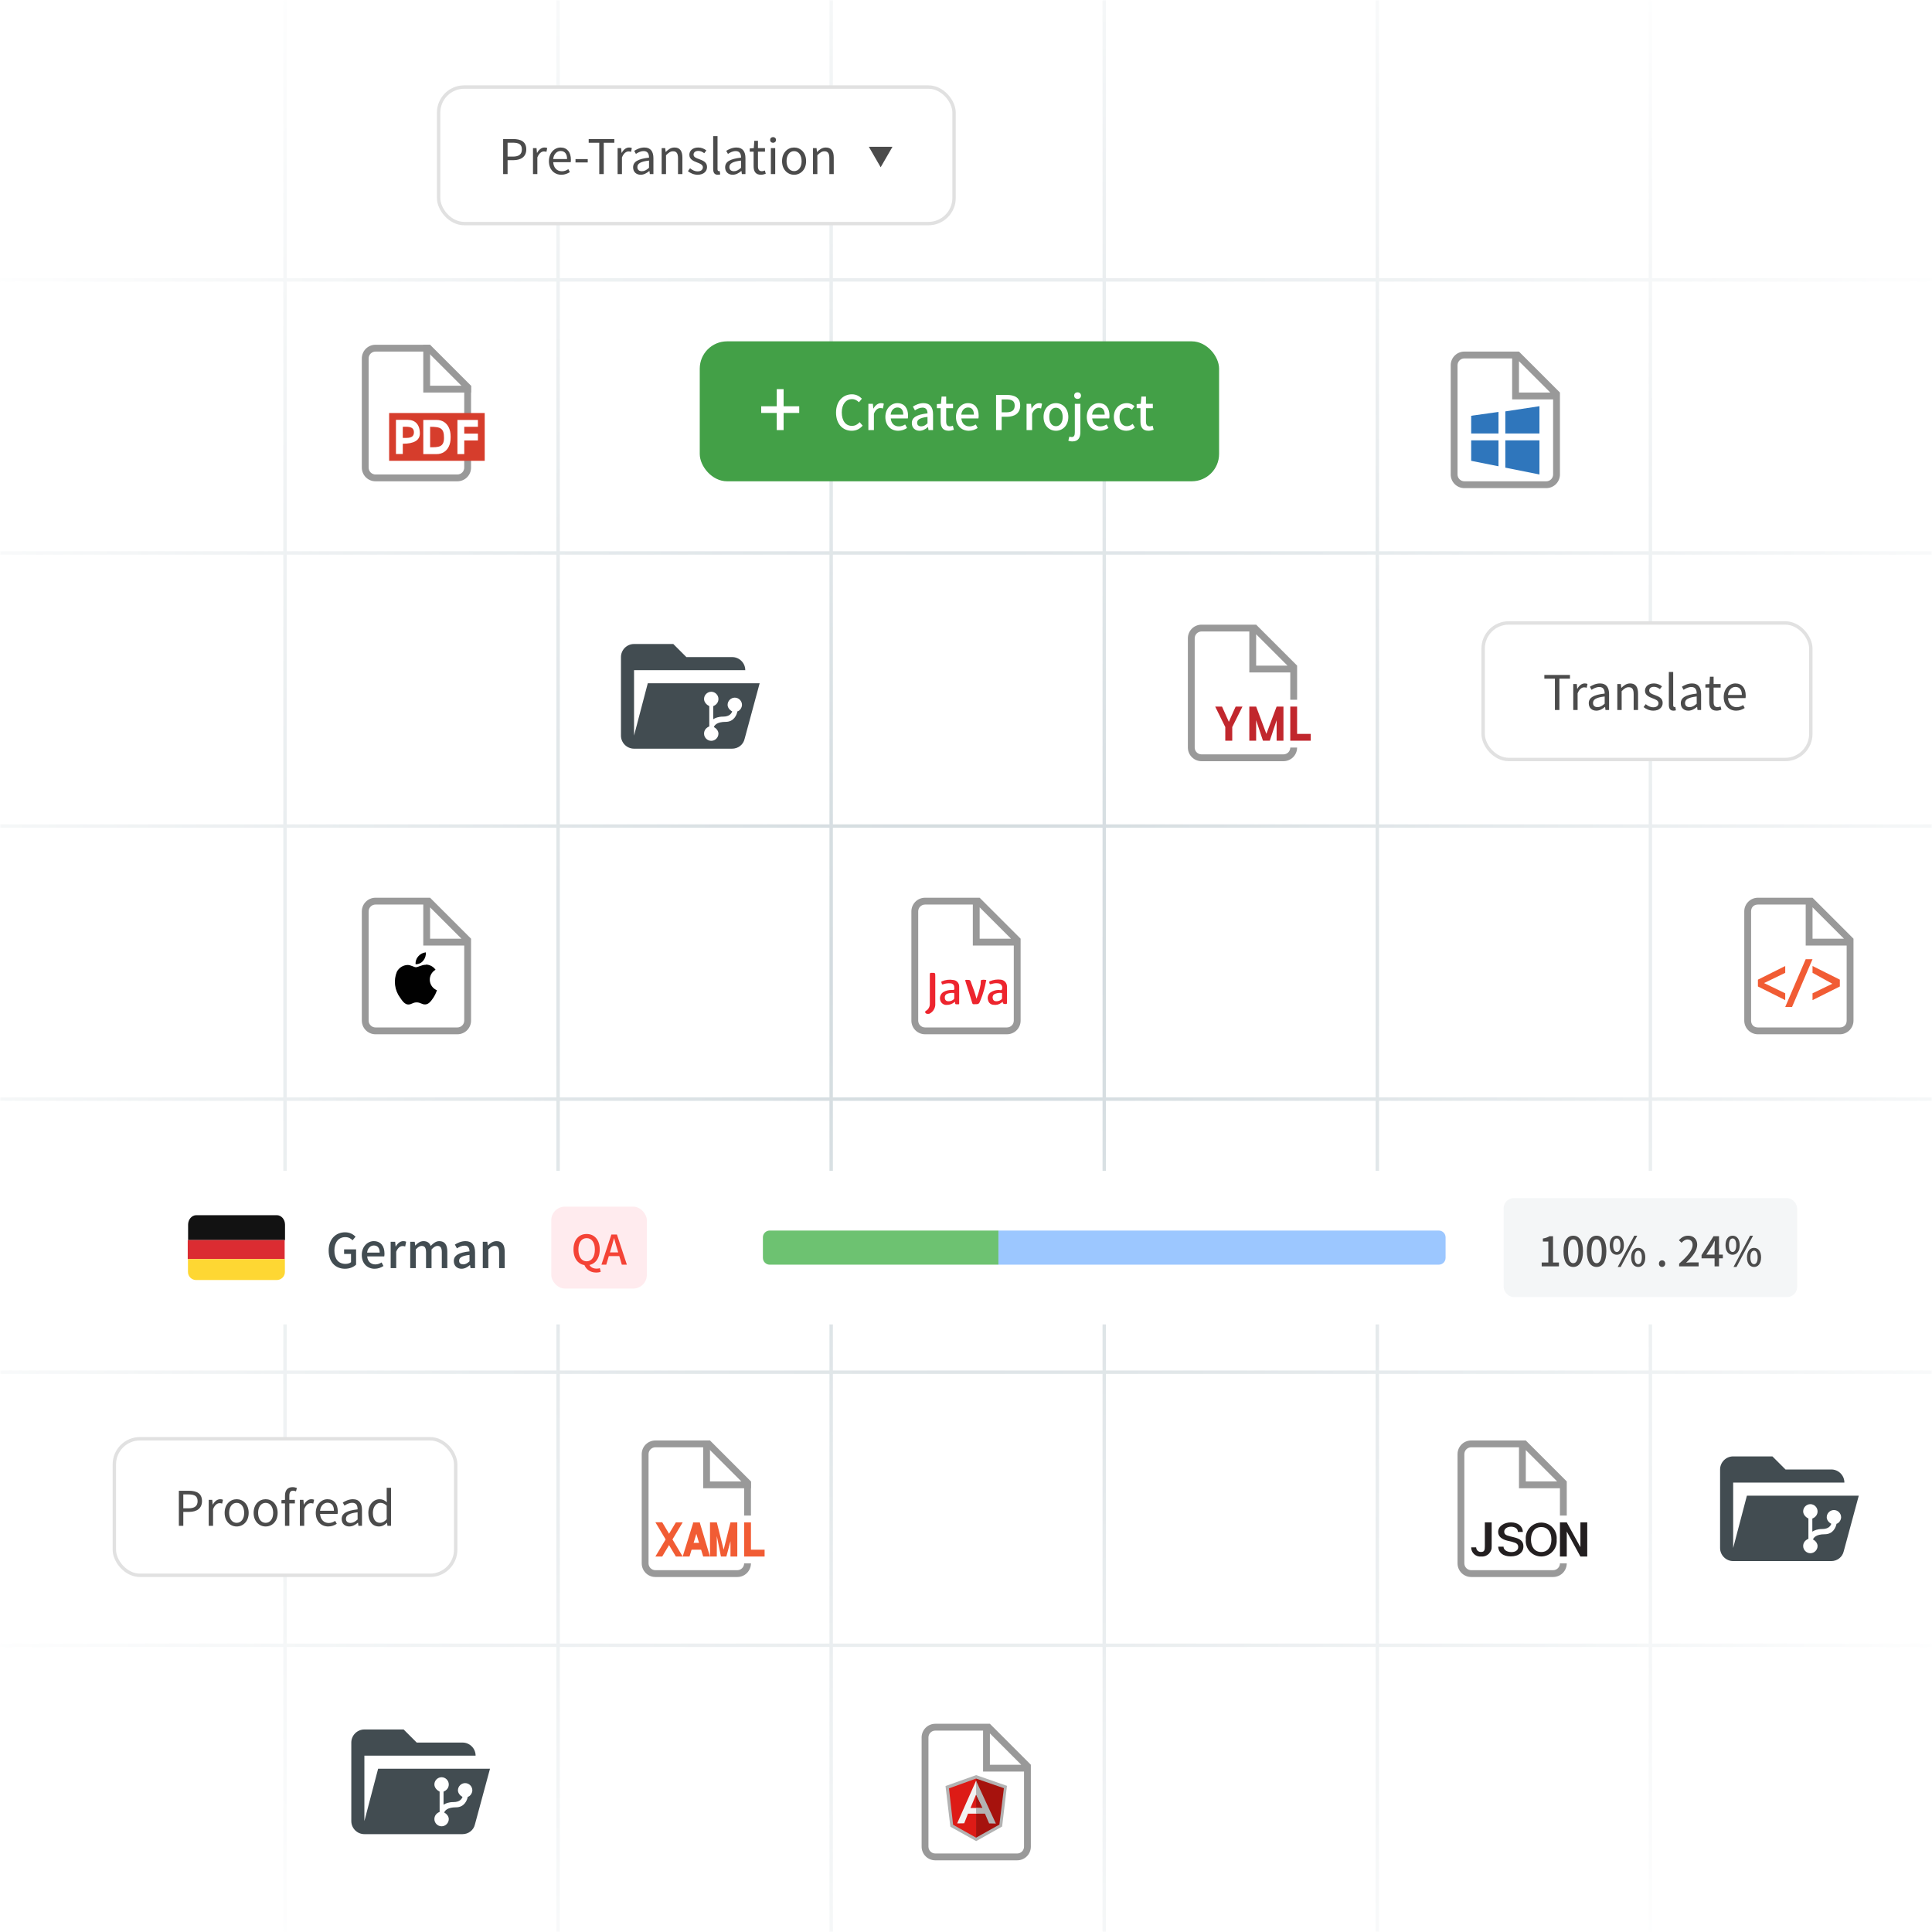 <svg width="566" height="566" viewBox="0 0 566 566" fill="none" xmlns="http://www.w3.org/2000/svg">
<mask id="mask0_14694_58768" style="mask-type:alpha" maskUnits="userSpaceOnUse" x="0" y="0" width="566" height="566">
<rect width="566" height="566" rx="30" fill="url(#paint0_radial_14694_58768)"/>
</mask>
<g mask="url(#mask0_14694_58768)">
<line x1="83.5" y1="-3" x2="83.5" y2="566" stroke="#CFD8DC"/>
<line x1="163.5" y1="-3" x2="163.5" y2="566" stroke="#CFD8DC"/>
<line x1="243.5" y1="-3" x2="243.5" y2="566" stroke="#CFD8DC"/>
<line x1="323.5" y1="-3" x2="323.5" y2="566" stroke="#CFD8DC"/>
<line x1="403.5" y1="-3" x2="403.5" y2="566" stroke="#CFD8DC"/>
<line x1="483.5" y1="-3" x2="483.5" y2="566" stroke="#CFD8DC"/>
<line x1="567.5" y1="82" x2="-1.5" y2="82" stroke="#CFD8DC"/>
<line x1="567.5" y1="162" x2="-1.5" y2="162" stroke="#CFD8DC"/>
<line x1="567.5" y1="242" x2="-1.5" y2="242" stroke="#CFD8DC"/>
<line x1="567.5" y1="322" x2="-1.5" y2="322" stroke="#CFD8DC"/>
<line x1="567.5" y1="402" x2="-1.5" y2="402" stroke="#CFD8DC"/>
<line x1="567.5" y1="482" x2="-1.5" y2="482" stroke="#CFD8DC"/>
</g>
<path d="M299 275L287 263H271C269.939 263 268.922 263.421 268.172 264.172C267.421 264.922 267 265.939 267 267V299C267 300.061 267.421 301.078 268.172 301.828C268.922 302.579 269.939 303 271 303H295C296.061 303 297.078 302.579 297.828 301.828C298.579 301.078 299 300.061 299 299V275ZM296.18 275H287V265.82L296.18 275ZM297 299C297 299.53 296.789 300.039 296.414 300.414C296.039 300.789 295.53 301 295 301H271C270.47 301 269.961 300.789 269.586 300.414C269.211 300.039 269 299.53 269 299V267C269 266.47 269.211 265.961 269.586 265.586C269.961 265.211 270.47 265 271 265H285V277H297V299Z" fill="#999999"/>
<path d="M279.74 293.48C279.096 294.084 278.243 294.414 277.36 294.4C276.949 294.428 276.539 294.317 276.199 294.085C275.858 293.853 275.605 293.513 275.48 293.12C275.331 292.675 275.332 292.192 275.484 291.748C275.636 291.303 275.929 290.921 276.32 290.66C277.082 290.211 277.956 289.989 278.84 290.02C279.62 290.02 279.62 290.02 279.56 289.24C279.568 289.092 279.546 288.944 279.496 288.805C279.446 288.666 279.368 288.539 279.267 288.43C279.166 288.322 279.044 288.235 278.909 288.175C278.774 288.115 278.628 288.082 278.48 288.08C277.742 288.011 276.997 288.107 276.3 288.36C276.12 288.36 275.92 288.5 275.92 288.22C275.92 287.94 275.56 287.68 275.92 287.5C276.969 287.04 278.132 286.9 279.26 287.1C279.737 287.136 280.183 287.352 280.507 287.705C280.83 288.058 281.006 288.521 281 289C281 290.62 281 292.26 281 293.88C281 294.16 281 294.24 280.64 294.22H280.32C280 294.22 279.8 294.22 279.82 293.82C279.803 293.705 279.776 293.591 279.74 293.48V293.48ZM279.56 291.88V291.16C279.56 291.04 279.56 290.9 279.38 290.9C278.701 290.838 278.016 290.934 277.38 291.18C277.168 291.292 276.996 291.468 276.892 291.684C276.788 291.9 276.755 292.144 276.8 292.38C276.794 292.59 276.86 292.796 276.987 292.964C277.115 293.131 277.296 293.25 277.5 293.3C277.811 293.358 278.131 293.348 278.438 293.272C278.745 293.196 279.032 293.056 279.28 292.86C279.72 292.58 279.5 292.18 279.56 291.88V291.88Z" fill="#ED252E"/>
<path d="M293.78 293.48L293.28 293.82C292.964 294.059 292.602 294.231 292.216 294.324C291.831 294.417 291.43 294.429 291.04 294.36C290.673 294.347 290.32 294.212 290.038 293.976C289.756 293.741 289.559 293.419 289.48 293.06C289.329 292.655 289.314 292.211 289.437 291.797C289.56 291.382 289.813 291.018 290.16 290.76C290.825 290.299 291.611 290.041 292.42 290.02H292.66C292.96 290.02 293.42 290.26 293.54 289.8C293.603 289.64 293.633 289.469 293.627 289.298C293.622 289.126 293.581 288.957 293.508 288.802C293.435 288.646 293.331 288.507 293.203 288.393C293.074 288.28 292.923 288.193 292.76 288.14C292.175 288 291.565 288 290.98 288.14L290.52 288.26C289.94 288.42 289.96 288.42 289.82 287.84C289.805 287.799 289.798 287.756 289.801 287.713C289.804 287.669 289.817 287.627 289.838 287.589C289.859 287.551 289.888 287.518 289.922 287.492C289.957 287.467 289.997 287.449 290.04 287.44C291.038 287.025 292.126 286.873 293.2 287C293.695 287.05 294.154 287.282 294.487 287.652C294.819 288.022 295.002 288.502 295 289C295 290.58 295 292.16 295 293.74C295 294.04 295 294.12 294.62 294.14C294.24 294.16 293.72 294.16 293.78 293.48ZM293.56 291.86V291.14C293.56 291.04 293.56 290.9 293.42 290.9C292.663 290.799 291.893 290.939 291.22 291.3C291.044 291.439 290.913 291.628 290.845 291.842C290.778 292.056 290.776 292.285 290.84 292.5C290.86 292.689 290.937 292.868 291.063 293.011C291.188 293.155 291.355 293.255 291.54 293.3C291.852 293.355 292.173 293.342 292.48 293.263C292.787 293.184 293.073 293.039 293.32 292.84C293.74 292.56 293.48 292.14 293.56 291.86Z" fill="#ED252E"/>
<path d="M286.06 292.58C286.618 291.193 287.034 289.752 287.3 288.28C287.29 288.167 287.29 288.053 287.3 287.94C287.3 287.66 287.3 287.18 287.52 287.08C287.936 287 288.364 287 288.78 287.08C289.04 287.08 288.9 287.26 288.88 287.38C288.541 289.253 288.018 291.089 287.32 292.86C286.78 294.22 286.78 294.2 285.32 294.2C285.206 294.217 285.09 294.189 284.996 294.122C284.903 294.055 284.84 293.953 284.82 293.84C284.18 291.7 283.52 289.56 282.82 287.44C282.72 287.1 282.82 287.06 283.1 287.06C284.24 287.06 284.26 287.06 284.58 288.12C285.14 289.56 285.68 291 286.06 292.58Z" fill="#ED252E"/>
<path d="M271 296.46C271 296.26 271.48 296.02 271.72 295.8C271.96 295.557 272.145 295.265 272.263 294.944C272.38 294.623 272.427 294.281 272.4 293.94C272.4 291.12 272.4 288.32 272.4 285.52C272.4 285 272.52 285 273 285C274 285 274 285 274 286V293.34C274.02 293.72 274.02 294.1 274 294.48C273.951 295.017 273.763 295.532 273.454 295.973C273.146 296.415 272.727 296.769 272.24 297C272.04 297 271.18 297.22 271 296.46Z" fill="#ED252E"/>
<path d="M126 113V101H124V113V115H126H138V113H126Z" fill="#999999"/>
<path d="M134 139H110C109.47 139 108.961 138.789 108.586 138.414C108.211 138.039 108 137.53 108 137V105C108 104.47 108.211 103.961 108.586 103.586C108.961 103.211 109.47 103 110 103H125.18L136 113.82V137H138V113L126 101H110C108.939 101 107.922 101.421 107.172 102.172C106.421 102.922 106 103.939 106 105V137C106 138.061 106.421 139.078 107.172 139.828C107.922 140.579 108.939 141 110 141H134C135.061 141 136.078 140.579 136.828 139.828C137.579 139.078 138 138.061 138 137H136C136 137.53 135.789 138.039 135.414 138.414C135.039 138.789 134.53 139 134 139Z" fill="#999999"/>
<rect x="114" y="121" width="28" height="14" fill="#D63D2C"/>
<path d="M118 130V133H116V123H119.43C121.619 123 123 124.331 123 127C123 129 121.263 130 118 130ZM118 128.285C119.319 128.285 121.263 128.528 121.263 126.635C121.263 124.743 119.104 125.031 118 125.031V128.285Z" fill="white"/>
<path d="M124.008 133.031V123.031H127.969C128.761 123.031 129.463 123.228 130.074 123.621C130.69 124.015 131.166 124.574 131.503 125.297C131.84 126.021 132.008 126.85 132.008 127.784V128.285C132.008 129.233 131.837 130.066 131.497 130.785C131.16 131.504 130.678 132.058 130.05 132.447C129.426 132.836 128.71 133.031 127.901 133.031H124.008ZM126.008 125.031V131.031C128.462 131.031 130.074 131.031 130.074 128.285C130.074 125.539 129.199 125.031 126.008 125.031Z" fill="white"/>
<path d="M140.008 129.031H136.008V133.031H134.008V123.031H140.008L140.008 125.031H136.008V127.031H140.008V129.031Z" fill="white"/>
<path d="M302 517L290 505H274C272.939 505 271.922 505.421 271.172 506.172C270.421 506.922 270 507.939 270 509V541C270 542.061 270.421 543.078 271.172 543.828C271.922 544.579 272.939 545 274 545H298C299.061 545 300.078 544.579 300.828 543.828C301.579 543.078 302 542.061 302 541V517ZM299.18 517H290V507.82L299.18 517ZM300 541C300 541.53 299.789 542.039 299.414 542.414C299.039 542.789 298.53 543 298 543H274C273.47 543 272.961 542.789 272.586 542.414C272.211 542.039 272 541.53 272 541V509C272 508.47 272.211 507.961 272.586 507.586C272.961 507.211 273.47 507 274 507H288V519H300V541Z" fill="#999999"/>
<path d="M278.418 535.157L285.981 539.372L293.583 535.1L295 523.183L285.971 520.038L277 523.239L278.418 535.157Z" fill="#B3B3B3"/>
<path d="M285.95 538.365L292.784 534.53L294.105 523.871L285.95 521.052V538.365Z" fill="#A6120D"/>
<path d="M285.951 538.365V521.051L278.007 523.922L279.222 534.581L285.951 538.365Z" fill="#DD1B16"/>
<path d="M288.195 530.269L285.95 531.333H283.585L282.472 534.154L280.404 534.192L285.95 521.68L288.195 530.269ZM287.978 529.733L285.965 525.692L284.314 529.663H285.95L287.978 529.733Z" fill="#F2F2F2"/>
<path d="M287.839 529.666H285.954L285.95 531.33L288.555 531.333L289.773 534.193L291.752 534.23L285.95 521.68L285.965 525.692L287.839 529.666Z" fill="#B3B3B3"/>
<path d="M459 434L447 422H431C429.939 422 428.922 422.421 428.172 423.172C427.421 423.922 427 424.939 427 426V458C427 459.061 427.421 460.078 428.172 460.828C428.922 461.579 429.939 462 431 462H455C456.061 462 457.078 461.579 457.828 460.828C458.579 460.078 459 459.061 459 458H457C457 458.53 456.789 459.039 456.414 459.414C456.039 459.789 455.53 460 455 460H431C430.47 460 429.961 459.789 429.586 459.414C429.211 459.039 429 458.53 429 458V426C429 425.47 429.211 424.961 429.586 424.586C429.961 424.211 430.47 424 431 424H445V436H457V444H459V434ZM447 424.82L456.18 434H447V424.82Z" fill="#999999"/>
<path d="M432.46 453.32C432.462 453.504 432.502 453.685 432.577 453.853C432.651 454.021 432.759 454.173 432.893 454.298C433.028 454.423 433.187 454.52 433.36 454.582C433.533 454.644 433.716 454.671 433.9 454.66C434.88 454.66 435 454.08 435 452.98V446H437V452.98C437.031 453.39 436.972 453.801 436.827 454.186C436.683 454.57 436.456 454.919 436.162 455.206C435.869 455.494 435.516 455.714 435.129 455.851C434.742 455.988 434.329 456.039 433.92 456C433.548 456.037 433.172 455.994 432.817 455.876C432.462 455.757 432.137 455.565 431.861 455.312C431.586 455.06 431.366 454.751 431.218 454.408C431.07 454.065 430.995 453.694 431 453.32H432.46Z" fill="#231F20"/>
<path d="M440.48 453.12C440.48 454.08 441.52 454.7 442.78 454.7C444.04 454.7 444.78 454.08 444.78 453.22C444.78 452.36 444.24 452.02 443 451.7L441.74 451.4C439.98 450.98 438.9 450.16 438.9 448.8C438.9 447.14 440.6 446 442.66 446C444.72 446 446.1 447.14 446.14 448.8H444.68C444.68 447.84 443.8 447.26 442.68 447.26C441.56 447.26 440.68 447.86 440.68 448.7C440.68 449.54 441.2 449.78 442.44 450.1L443.5 450.36C445.5 450.82 446.3 451.62 446.3 453.02C446.3 454.84 444.86 455.96 442.58 455.96C440.3 455.96 439 454.86 438.9 453.12H440.48Z" fill="#231F20"/>
<path d="M456.04 451.02C456.099 451.649 456.026 452.284 455.826 452.884C455.626 453.483 455.303 454.034 454.877 454.502C454.452 454.969 453.934 455.343 453.355 455.598C452.777 455.854 452.152 455.986 451.52 455.986C450.888 455.986 450.263 455.854 449.685 455.598C449.107 455.343 448.588 454.969 448.163 454.502C447.737 454.034 447.414 453.483 447.214 452.884C447.014 452.284 446.941 451.649 447 451.02C446.941 450.391 447.014 449.756 447.214 449.156C447.414 448.557 447.737 448.006 448.163 447.538C448.588 447.071 449.107 446.697 449.685 446.442C450.263 446.186 450.888 446.054 451.52 446.054C452.152 446.054 452.777 446.186 453.355 446.442C453.934 446.697 454.452 447.071 454.877 447.538C455.303 448.006 455.626 448.557 455.826 449.156C456.026 449.756 456.099 450.391 456.04 451.02ZM448.52 451.02C448.52 453.26 449.68 454.68 451.52 454.68C453.36 454.68 454.5 453.26 454.5 451.02C454.5 448.78 453.34 447.36 451.52 447.36C449.7 447.36 448.52 448.78 448.52 451.02Z" fill="#231F20"/>
<path d="M457 456V446H459L463 453.26V446H465V456H463L459 448.68V456H457Z" fill="#231F20"/>
<path d="M138 275L126 263H110C108.939 263 107.922 263.421 107.172 264.172C106.421 264.922 106 265.939 106 267V299C106 300.061 106.421 301.078 107.172 301.828C107.922 302.579 108.939 303 110 303H134C135.061 303 136.078 302.579 136.828 301.828C137.579 301.078 138 300.061 138 299V275ZM135.18 275H126V265.82L135.18 275ZM136 299C136 299.53 135.789 300.039 135.414 300.414C135.039 300.789 134.53 301 134 301H110C109.47 301 108.961 300.789 108.586 300.414C108.211 300.039 108 299.53 108 299V267C108 266.47 108.211 265.961 108.586 265.586C108.961 265.211 109.47 265 110 265H124V277H136V299Z" fill="#999999"/>
<path d="M124 281.42C124.558 280.743 124.83 279.875 124.76 279C123.898 279.084 123.102 279.5 122.54 280.16C122.258 280.473 122.041 280.84 121.904 281.239C121.767 281.637 121.711 282.059 121.74 282.48C122.174 282.495 122.605 282.407 122.998 282.222C123.391 282.038 123.734 281.763 124 281.42" fill="#010101"/>
<path d="M124.76 282.64C123.52 282.64 122.46 283.36 121.86 283.36C121.26 283.36 120.36 282.68 119.38 282.7C118.73 282.728 118.098 282.927 117.55 283.279C117.002 283.63 116.557 284.12 116.26 284.7C115.754 285.939 115.577 287.288 115.745 288.616C115.914 289.944 116.421 291.206 117.22 292.28C117.84 293.22 118.6 294.28 119.6 294.28C120.6 294.28 120.92 293.66 122.06 293.66C123.2 293.66 123.56 294.28 124.56 294.26C125.56 294.24 126.24 293.34 126.88 292.4C127.363 291.692 127.74 290.917 128 290.1C127.418 289.865 126.914 289.47 126.546 288.962C126.178 288.454 125.96 287.852 125.919 287.225C125.877 286.599 126.013 285.974 126.31 285.421C126.607 284.868 127.054 284.41 127.6 284.1C127.287 283.652 126.876 283.282 126.397 283.018C125.919 282.754 125.386 282.605 124.84 282.58" fill="#010101"/>
<path d="M208 434V422H206V434V436H208H220V434H208Z" fill="#999999"/>
<path d="M216 460H192C191.47 460 190.961 459.789 190.586 459.414C190.211 459.039 190 458.53 190 458V426C190 425.47 190.211 424.961 190.586 424.586C190.961 424.211 191.47 424 192 424H207.18L218 434.82V444H220V434L208 422H192C190.939 422 189.922 422.421 189.172 423.172C188.421 423.922 188 424.939 188 426V458C188 459.061 188.421 460.078 189.172 460.828C189.922 461.579 190.939 462 192 462H216C217.061 462 218.078 461.579 218.828 460.828C219.579 460.078 220 459.061 220 458H218C218 458.53 217.789 459.039 217.414 459.414C217.039 459.789 216.53 460 216 460Z" fill="#999999"/>
<path d="M214 456V450H214.4L212.8 456H211.2L210 450V456H208V446H210L212 454L214 446H216V456H214Z" fill="#F15C34"/>
<path d="M224 456H218V446H220V454H224V456Z" fill="#F15C34"/>
<path d="M200 456H198L192 445.96H194L200 456Z" fill="#F15C34"/>
<path d="M192 456H194L200 446H198L192 456Z" fill="#F15C34"/>
<path d="M205 446.04H203.1L200 456H202L205 446.04Z" fill="#F15C34"/>
<path d="M203 446.04H205L208 456H206L203 446.04Z" fill="#F15C34"/>
<path d="M206 452H202V454H206V452Z" fill="#F15C34"/>
<path d="M380 195L368 183H352C350.939 183 349.922 183.421 349.172 184.172C348.421 184.922 348 185.939 348 187V219C348 220.061 348.421 221.078 349.172 221.828C349.922 222.579 350.939 223 352 223H376C377.061 223 378.078 222.579 378.828 221.828C379.579 221.078 380 220.061 380 219H378C378 219.53 377.789 220.039 377.414 220.414C377.039 220.789 376.53 221 376 221H352C351.47 221 350.961 220.789 350.586 220.414C350.211 220.039 350 219.53 350 219V187C350 186.47 350.211 185.961 350.586 185.586C350.961 185.211 351.47 185 352 185H366V197H378V205H380V195ZM368 185.82L377.18 195H368V185.82Z" fill="#999999"/>
<path d="M358.96 217V213L356 207H358L360 211.46L362 207H364L361 213V217H358.96Z" fill="#C1272D"/>
<path d="M374 217V211L372 217H370L368 211V217H366V207H368L371 215L374 207H376V217H374Z" fill="#C1272D"/>
<path d="M384 217H378V207H380V215H384V217Z" fill="#C1272D"/>
<path fill-rule="evenodd" clip-rule="evenodd" d="M543 275L531 263H529H515C512.8 263 511 264.8 511 267V299C511 301.2 512.8 303 515 303H539C541.2 303 543 301.2 543 299V277V275ZM540.2 275H531V265.8L540.2 275ZM539 301C540.2 301 541 300.2 541 299V277H531H529V275V265H515C513.8 265 513 265.8 513 267V299C513 300.2 513.8 301 515 301H539Z" fill="#999999"/>
<path d="M516.8 288V288L523 291V293L515 289V287L523 283V285L516.8 288Z" fill="#F15C34"/>
<path d="M523 295L529 281H531L525 295H523Z" fill="#F15C34"/>
<path d="M531 283L539 287V289L531 293V291L536.8 288.2V288.2L531 285V283Z" fill="#F15C34"/>
<path d="M457 115L445 103H429C427.939 103 426.922 103.421 426.172 104.172C425.421 104.922 425 105.939 425 107V139C425 140.061 425.421 141.078 426.172 141.828C426.922 142.579 427.939 143 429 143H453C454.061 143 455.078 142.579 455.828 141.828C456.579 141.078 457 140.061 457 139V115ZM454.18 115H445V105.82L454.18 115ZM455 139C455 139.53 454.789 140.039 454.414 140.414C454.039 140.789 453.53 141 453 141H429C428.47 141 427.961 140.789 427.586 140.414C427.211 140.039 427 139.53 427 139V107C427 106.47 427.211 105.961 427.586 105.586C427.961 105.211 428.47 105 429 105H443V117H455V139Z" fill="#999999"/>
<path d="M431 121.8L439 120.68V127H431V121.8ZM441 120.52L451 119V127H441V120.52ZM431 129H439V136.6L431 135V129ZM441 129H451V139L441 137" fill="#2F76BC"/>
<rect x="205" y="100" width="152.143" height="41" rx="8" fill="#43A047"/>
<path d="M227.556 126H229.564V120.977H234.143V119.023H229.564V114H227.556V119.023H223V120.977H227.556V126Z" fill="white"/>
<path d="M249.505 126.196C250.849 126.196 251.899 125.664 252.725 124.698L251.843 123.676C251.241 124.348 250.513 124.768 249.575 124.768C247.755 124.768 246.607 123.27 246.607 120.82C246.607 118.412 247.839 116.928 249.617 116.928C250.457 116.928 251.101 117.306 251.633 117.852L252.501 116.802C251.871 116.13 250.877 115.514 249.589 115.514C246.985 115.514 244.927 117.516 244.927 120.876C244.927 124.264 246.929 126.196 249.505 126.196ZM254.398 126H256.022V121.212C256.498 119.994 257.254 119.546 257.87 119.546C258.192 119.546 258.388 119.588 258.654 119.672L258.934 118.272C258.696 118.16 258.458 118.104 258.08 118.104C257.254 118.104 256.442 118.692 255.896 119.686H255.854L255.714 118.3H254.398V126ZM263.127 126.196C264.135 126.196 265.017 125.86 265.731 125.384L265.171 124.348C264.597 124.712 264.023 124.922 263.337 124.922C262.007 124.922 261.083 124.054 260.957 122.584H265.955C265.997 122.388 266.025 122.08 266.025 121.758C266.025 119.574 264.919 118.104 262.889 118.104C261.097 118.104 259.375 119.658 259.375 122.164C259.375 124.698 261.027 126.196 263.127 126.196ZM260.929 121.464C261.097 120.12 261.951 119.378 262.917 119.378C264.037 119.378 264.625 120.134 264.625 121.464H260.929ZM269.384 126.196C270.308 126.196 271.134 125.734 271.834 125.132H271.89L272.016 126H273.346V121.38C273.346 119.322 272.464 118.104 270.546 118.104C269.314 118.104 268.222 118.622 267.438 119.112L268.04 120.218C268.684 119.798 269.454 119.42 270.266 119.42C271.386 119.42 271.708 120.204 271.722 121.1C268.53 121.45 267.13 122.304 267.13 123.956C267.13 125.314 268.068 126.196 269.384 126.196ZM269.888 124.908C269.202 124.908 268.684 124.6 268.684 123.844C268.684 122.976 269.44 122.402 271.722 122.136V124.012C271.092 124.6 270.56 124.908 269.888 124.908ZM277.919 126.196C278.493 126.196 279.011 126.042 279.445 125.902L279.151 124.712C278.913 124.81 278.591 124.908 278.325 124.908C277.527 124.908 277.191 124.418 277.191 123.508V119.588H279.207V118.3H277.191V116.172H275.847L275.665 118.3L274.461 118.384V119.588H275.581V123.494C275.581 125.104 276.197 126.196 277.919 126.196ZM283.813 126.196C284.821 126.196 285.703 125.86 286.417 125.384L285.857 124.348C285.283 124.712 284.709 124.922 284.023 124.922C282.693 124.922 281.769 124.054 281.643 122.584H286.641C286.683 122.388 286.711 122.08 286.711 121.758C286.711 119.574 285.605 118.104 283.575 118.104C281.783 118.104 280.061 119.658 280.061 122.164C280.061 124.698 281.713 126.196 283.813 126.196ZM281.615 121.464C281.783 120.12 282.637 119.378 283.603 119.378C284.723 119.378 285.311 120.134 285.311 121.464H281.615ZM291.807 126H293.445V122.094H294.999C297.239 122.094 298.877 121.072 298.877 118.818C298.877 116.48 297.239 115.696 294.943 115.696H291.807V126ZM293.445 120.792V117.012H294.775C296.427 117.012 297.267 117.446 297.267 118.818C297.267 120.162 296.483 120.792 294.845 120.792H293.445ZM300.745 126H302.369V121.212C302.845 119.994 303.601 119.546 304.217 119.546C304.539 119.546 304.735 119.588 305.001 119.672L305.281 118.272C305.043 118.16 304.805 118.104 304.427 118.104C303.601 118.104 302.789 118.692 302.243 119.686H302.201L302.061 118.3H300.745V126ZM309.349 126.196C311.253 126.196 312.975 124.712 312.975 122.164C312.975 119.588 311.253 118.104 309.349 118.104C307.431 118.104 305.723 119.588 305.723 122.164C305.723 124.712 307.431 126.196 309.349 126.196ZM309.349 124.866C308.131 124.866 307.389 123.788 307.389 122.164C307.389 120.526 308.131 119.448 309.349 119.448C310.553 119.448 311.323 120.526 311.323 122.164C311.323 123.788 310.553 124.866 309.349 124.866ZM314.182 129.318C315.89 129.318 316.506 128.198 316.506 126.588V118.3H314.882V126.602C314.882 127.512 314.686 128.03 313.972 128.03C313.72 128.03 313.482 127.974 313.286 127.904L312.978 129.108C313.258 129.22 313.664 129.318 314.182 129.318ZM315.68 116.858C316.268 116.858 316.688 116.48 316.688 115.892C316.688 115.318 316.268 114.94 315.68 114.94C315.092 114.94 314.686 115.318 314.686 115.892C314.686 116.48 315.092 116.858 315.68 116.858ZM322.135 126.196C323.143 126.196 324.025 125.86 324.739 125.384L324.179 124.348C323.605 124.712 323.031 124.922 322.345 124.922C321.015 124.922 320.091 124.054 319.965 122.584H324.963C325.005 122.388 325.033 122.08 325.033 121.758C325.033 119.574 323.927 118.104 321.897 118.104C320.105 118.104 318.383 119.658 318.383 122.164C318.383 124.698 320.035 126.196 322.135 126.196ZM319.937 121.464C320.105 120.12 320.959 119.378 321.925 119.378C323.045 119.378 323.633 120.134 323.633 121.464H319.937ZM329.981 126.196C330.877 126.196 331.787 125.86 332.487 125.244L331.829 124.166C331.367 124.558 330.793 124.866 330.149 124.866C328.861 124.866 327.979 123.788 327.979 122.164C327.979 120.526 328.889 119.448 330.205 119.448C330.723 119.448 331.157 119.672 331.577 120.036L332.361 119C331.815 118.496 331.101 118.104 330.121 118.104C328.091 118.104 326.313 119.588 326.313 122.164C326.313 124.712 327.909 126.196 329.981 126.196ZM336.449 126.196C337.023 126.196 337.541 126.042 337.975 125.902L337.681 124.712C337.443 124.81 337.121 124.908 336.855 124.908C336.057 124.908 335.721 124.418 335.721 123.508V119.588H337.737V118.3H335.721V116.172H334.377L334.195 118.3L332.991 118.384V119.588H334.111V123.494C334.111 125.104 334.727 126.196 336.449 126.196Z" fill="white"/>
<rect x="434.5" y="182.5" width="96" height="40" rx="7.5" fill="white"/>
<path d="M455.528 208H456.844V198.83H459.938V197.738H452.434V198.83H455.528V208ZM460.903 208H462.177V203.128C462.681 201.826 463.465 201.364 464.095 201.364C464.403 201.364 464.571 201.406 464.837 201.49L465.075 200.37C464.823 200.258 464.599 200.216 464.263 200.216C463.409 200.216 462.625 200.818 462.107 201.784H462.065L461.939 200.398H460.903V208ZM467.671 208.196C468.609 208.196 469.463 207.706 470.177 207.104H470.233L470.345 208H471.395V203.338C471.395 201.448 470.611 200.216 468.749 200.216C467.531 200.216 466.467 200.748 465.767 201.196L466.271 202.092C466.859 201.686 467.657 201.266 468.553 201.266C469.799 201.266 470.107 202.204 470.107 203.184C466.873 203.548 465.445 204.374 465.445 206.026C465.445 207.398 466.397 208.196 467.671 208.196ZM468.021 207.16C467.279 207.16 466.691 206.81 466.691 205.942C466.691 204.962 467.545 204.332 470.107 204.038V206.152C469.379 206.81 468.763 207.16 468.021 207.16ZM473.809 208H475.083V202.484C475.839 201.728 476.385 201.322 477.155 201.322C478.163 201.322 478.597 201.924 478.597 203.352V208H479.885V203.184C479.885 201.252 479.157 200.216 477.561 200.216C476.511 200.216 475.727 200.79 475.013 201.504H474.971L474.845 200.398H473.809V208ZM484.342 208.196C486.134 208.196 487.1 207.174 487.1 205.928C487.1 204.486 485.896 204.038 484.79 203.618C483.922 203.31 483.152 203.03 483.152 202.302C483.152 201.714 483.586 201.21 484.552 201.21C485.224 201.21 485.77 201.504 486.288 201.882L486.904 201.07C486.316 200.594 485.476 200.216 484.538 200.216C482.886 200.216 481.92 201.154 481.92 202.358C481.92 203.66 483.082 204.164 484.132 204.57C484.972 204.878 485.882 205.228 485.882 205.998C485.882 206.67 485.378 207.202 484.37 207.202C483.46 207.202 482.788 206.824 482.13 206.292L481.5 207.146C482.214 207.734 483.264 208.196 484.342 208.196ZM490.247 208.196C490.597 208.196 490.793 208.14 490.975 208.084L490.807 207.104C490.653 207.132 490.597 207.132 490.541 207.132C490.345 207.132 490.177 206.978 490.177 206.572V196.87H488.903V206.488C488.903 207.58 489.281 208.196 490.247 208.196ZM494.632 208.196C495.57 208.196 496.424 207.706 497.138 207.104H497.194L497.306 208H498.356V203.338C498.356 201.448 497.572 200.216 495.71 200.216C494.492 200.216 493.428 200.748 492.728 201.196L493.232 202.092C493.82 201.686 494.618 201.266 495.514 201.266C496.76 201.266 497.068 202.204 497.068 203.184C493.834 203.548 492.406 204.374 492.406 206.026C492.406 207.398 493.358 208.196 494.632 208.196ZM494.982 207.16C494.24 207.16 493.652 206.81 493.652 205.942C493.652 204.962 494.506 204.332 497.068 204.038V206.152C496.34 206.81 495.724 207.16 494.982 207.16ZM502.904 208.196C503.38 208.196 503.884 208.056 504.304 207.902L504.052 206.95C503.814 207.048 503.464 207.16 503.198 207.16C502.316 207.16 502.022 206.614 502.022 205.69V201.434H504.08V200.398H502.022V198.256H500.944L500.804 200.398L499.614 200.482V201.434H500.748V205.662C500.748 207.174 501.28 208.196 502.904 208.196ZM508.622 208.196C509.658 208.196 510.456 207.846 511.128 207.412L510.666 206.558C510.106 206.936 509.504 207.174 508.776 207.174C507.32 207.174 506.34 206.124 506.242 204.514H511.366C511.408 204.318 511.422 204.052 511.422 203.786C511.422 201.602 510.33 200.216 508.398 200.216C506.648 200.216 504.982 201.742 504.982 204.22C504.982 206.712 506.592 208.196 508.622 208.196ZM506.228 203.59C506.396 202.092 507.348 201.238 508.412 201.238C509.616 201.238 510.302 202.064 510.302 203.59H506.228Z" fill="#4B4B4B"/>
<rect x="434.5" y="182.5" width="96" height="40" rx="7.5" stroke="#E1E1E1"/>
<rect x="33.5" y="421.5" width="100" height="40" rx="7.5" fill="white"/>
<path d="M52.4 447H53.702V442.926H55.382C57.636 442.926 59.176 441.918 59.176 439.762C59.176 437.508 57.622 436.738 55.326 436.738H52.4V447ZM53.702 441.876V437.802H55.158C56.978 437.802 57.888 438.264 57.888 439.762C57.888 441.218 57.02 441.876 55.228 441.876H53.702ZM61.147 447H62.421V442.128C62.925 440.826 63.709 440.364 64.339 440.364C64.647 440.364 64.815 440.406 65.081 440.49L65.319 439.37C65.067 439.258 64.843 439.216 64.507 439.216C63.653 439.216 62.869 439.818 62.351 440.784H62.309L62.183 439.398H61.147V447ZM69.338 447.196C71.2 447.196 72.852 445.726 72.852 443.22C72.852 440.672 71.2 439.216 69.338 439.216C67.462 439.216 65.81 440.672 65.81 443.22C65.81 445.726 67.462 447.196 69.338 447.196ZM69.338 446.132C68.008 446.132 67.126 444.956 67.126 443.22C67.126 441.456 68.008 440.28 69.338 440.28C70.654 440.28 71.536 441.456 71.536 443.22C71.536 444.956 70.654 446.132 69.338 446.132ZM77.828 447.196C79.69 447.196 81.342 445.726 81.342 443.22C81.342 440.672 79.69 439.216 77.828 439.216C75.952 439.216 74.3 440.672 74.3 443.22C74.3 445.726 75.952 447.196 77.828 447.196ZM77.828 446.132C76.498 446.132 75.616 444.956 75.616 443.22C75.616 441.456 76.498 440.28 77.828 440.28C79.144 440.28 80.026 441.456 80.026 443.22C80.026 444.956 79.144 446.132 77.828 446.132ZM83.492 447H84.766V438.208C84.766 437.214 85.116 436.71 85.844 436.71C86.124 436.71 86.418 436.78 86.712 436.906L86.978 435.926C86.628 435.786 86.18 435.674 85.718 435.674C84.206 435.674 83.492 436.654 83.492 438.18V447ZM82.456 440.434H86.39V439.398H83.562L82.456 439.482V440.434ZM87.849 447H89.123V442.128C89.626 440.826 90.41 440.364 91.04 440.364C91.349 440.364 91.516 440.406 91.782 440.49L92.02 439.37C91.769 439.258 91.544 439.216 91.209 439.216C90.355 439.216 89.57 439.818 89.052 440.784H89.01L88.885 439.398H87.849V447ZM96.151 447.196C97.187 447.196 97.985 446.846 98.657 446.412L98.195 445.558C97.635 445.936 97.033 446.174 96.305 446.174C94.849 446.174 93.869 445.124 93.771 443.514H98.895C98.937 443.318 98.951 443.052 98.951 442.786C98.951 440.602 97.859 439.216 95.927 439.216C94.177 439.216 92.511 440.742 92.511 443.22C92.511 445.712 94.121 447.196 96.151 447.196ZM93.757 442.59C93.925 441.092 94.877 440.238 95.941 440.238C97.145 440.238 97.831 441.064 97.831 442.59H93.757ZM102.327 447.196C103.265 447.196 104.119 446.706 104.833 446.104H104.889L105.001 447H106.051V442.338C106.051 440.448 105.267 439.216 103.405 439.216C102.187 439.216 101.123 439.748 100.423 440.196L100.927 441.092C101.515 440.686 102.313 440.266 103.209 440.266C104.455 440.266 104.763 441.204 104.763 442.184C101.529 442.548 100.101 443.374 100.101 445.026C100.101 446.398 101.053 447.196 102.327 447.196ZM102.677 446.16C101.935 446.16 101.347 445.81 101.347 444.942C101.347 443.962 102.201 443.332 104.763 443.038V445.152C104.035 445.81 103.419 446.16 102.677 446.16ZM111.042 447.196C111.966 447.196 112.764 446.706 113.366 446.104H113.394L113.506 447H114.556V435.87H113.282V438.782L113.338 440.098C112.68 439.538 112.092 439.216 111.21 439.216C109.474 439.216 107.906 440.742 107.906 443.22C107.906 445.754 109.138 447.196 111.042 447.196ZM111.322 446.118C109.992 446.118 109.236 445.026 109.236 443.206C109.236 441.47 110.202 440.28 111.42 440.28C112.05 440.28 112.638 440.504 113.282 441.092V445.082C112.652 445.768 112.036 446.118 111.322 446.118Z" fill="#4B4B4B"/>
<rect x="33.5" y="421.5" width="100" height="40" rx="7.5" stroke="#E1E1E1"/>
<rect x="128.5" y="25.5" width="151" height="40" rx="7.5" fill="white"/>
<path d="M147.4 51H148.702V46.926H150.382C152.636 46.926 154.176 45.918 154.176 43.762C154.176 41.508 152.622 40.738 150.326 40.738H147.4V51ZM148.702 45.876V41.802H150.158C151.978 41.802 152.888 42.264 152.888 43.762C152.888 45.218 152.02 45.876 150.228 45.876H148.702ZM156.147 51H157.421V46.128C157.925 44.826 158.709 44.364 159.339 44.364C159.647 44.364 159.815 44.406 160.081 44.49L160.319 43.37C160.067 43.258 159.843 43.216 159.507 43.216C158.653 43.216 157.869 43.818 157.351 44.784H157.309L157.183 43.398H156.147V51ZM164.45 51.196C165.486 51.196 166.284 50.846 166.956 50.412L166.494 49.558C165.934 49.936 165.332 50.174 164.604 50.174C163.148 50.174 162.168 49.124 162.07 47.514H167.194C167.236 47.318 167.25 47.052 167.25 46.786C167.25 44.602 166.158 43.216 164.226 43.216C162.476 43.216 160.81 44.742 160.81 47.22C160.81 49.712 162.42 51.196 164.45 51.196ZM162.056 46.59C162.224 45.092 163.176 44.238 164.24 44.238C165.444 44.238 166.13 45.064 166.13 46.59H162.056ZM168.601 47.584H172.185V46.604H168.601V47.584ZM175.559 51H176.875V41.83H179.969V40.738H172.465V41.83H175.559V51ZM180.934 51H182.208V46.128C182.712 44.826 183.496 44.364 184.126 44.364C184.434 44.364 184.602 44.406 184.868 44.49L185.106 43.37C184.854 43.258 184.63 43.216 184.294 43.216C183.44 43.216 182.656 43.818 182.138 44.784H182.096L181.97 43.398H180.934V51ZM187.702 51.196C188.64 51.196 189.494 50.706 190.208 50.104H190.264L190.376 51H191.426V46.338C191.426 44.448 190.642 43.216 188.78 43.216C187.562 43.216 186.498 43.748 185.798 44.196L186.302 45.092C186.89 44.686 187.688 44.266 188.584 44.266C189.83 44.266 190.138 45.204 190.138 46.184C186.904 46.548 185.476 47.374 185.476 49.026C185.476 50.398 186.428 51.196 187.702 51.196ZM188.052 50.16C187.31 50.16 186.722 49.81 186.722 48.942C186.722 47.962 187.576 47.332 190.138 47.038V49.152C189.41 49.81 188.794 50.16 188.052 50.16ZM193.841 51H195.115V45.484C195.871 44.728 196.417 44.322 197.187 44.322C198.195 44.322 198.629 44.924 198.629 46.352V51H199.917V46.184C199.917 44.252 199.189 43.216 197.593 43.216C196.543 43.216 195.759 43.79 195.045 44.504H195.003L194.877 43.398H193.841V51ZM204.374 51.196C206.166 51.196 207.132 50.174 207.132 48.928C207.132 47.486 205.928 47.038 204.822 46.618C203.954 46.31 203.184 46.03 203.184 45.302C203.184 44.714 203.618 44.21 204.584 44.21C205.256 44.21 205.802 44.504 206.32 44.882L206.936 44.07C206.348 43.594 205.508 43.216 204.57 43.216C202.918 43.216 201.952 44.154 201.952 45.358C201.952 46.66 203.114 47.164 204.164 47.57C205.004 47.878 205.914 48.228 205.914 48.998C205.914 49.67 205.41 50.202 204.402 50.202C203.492 50.202 202.82 49.824 202.162 49.292L201.532 50.146C202.246 50.734 203.296 51.196 204.374 51.196ZM210.278 51.196C210.628 51.196 210.824 51.14 211.006 51.084L210.838 50.104C210.684 50.132 210.628 50.132 210.572 50.132C210.376 50.132 210.208 49.978 210.208 49.572V39.87H208.934V49.488C208.934 50.58 209.312 51.196 210.278 51.196ZM214.663 51.196C215.601 51.196 216.455 50.706 217.169 50.104H217.225L217.337 51H218.387V46.338C218.387 44.448 217.603 43.216 215.741 43.216C214.523 43.216 213.459 43.748 212.759 44.196L213.263 45.092C213.851 44.686 214.649 44.266 215.545 44.266C216.791 44.266 217.099 45.204 217.099 46.184C213.865 46.548 212.437 47.374 212.437 49.026C212.437 50.398 213.389 51.196 214.663 51.196ZM215.013 50.16C214.271 50.16 213.683 49.81 213.683 48.942C213.683 47.962 214.537 47.332 217.099 47.038V49.152C216.371 49.81 215.755 50.16 215.013 50.16ZM222.936 51.196C223.412 51.196 223.916 51.056 224.336 50.902L224.084 49.95C223.846 50.048 223.496 50.16 223.23 50.16C222.348 50.16 222.054 49.614 222.054 48.69V44.434H224.112V43.398H222.054V41.256H220.976L220.836 43.398L219.646 43.482V44.434H220.78V48.662C220.78 50.174 221.312 51.196 222.936 51.196ZM225.833 51H227.107V43.398H225.833V51ZM226.477 41.83C226.967 41.83 227.331 41.508 227.331 40.976C227.331 40.486 226.967 40.164 226.477 40.164C225.973 40.164 225.623 40.486 225.623 40.976C225.623 41.508 225.973 41.83 226.477 41.83ZM232.642 51.196C234.504 51.196 236.156 49.726 236.156 47.22C236.156 44.672 234.504 43.216 232.642 43.216C230.766 43.216 229.114 44.672 229.114 47.22C229.114 49.726 230.766 51.196 232.642 51.196ZM232.642 50.132C231.312 50.132 230.43 48.956 230.43 47.22C230.43 45.456 231.312 44.28 232.642 44.28C233.958 44.28 234.84 45.456 234.84 47.22C234.84 48.956 233.958 50.132 232.642 50.132ZM238.179 51H239.453V45.484C240.209 44.728 240.755 44.322 241.525 44.322C242.533 44.322 242.967 44.924 242.967 46.352V51H244.255V46.184C244.255 44.252 243.527 43.216 241.931 43.216C240.881 43.216 240.097 43.79 239.383 44.504H239.341L239.215 43.398H238.179V51Z" fill="#4B4B4B"/>
<path d="M258 49L254.536 43L261.464 43L258 49Z" fill="#4B4B4B"/>
<rect x="128.5" y="25.5" width="151" height="40" rx="7.5" stroke="#E1E1E1"/>
<g filter="url(#filter0_d_14694_58768)">
<rect x="43" y="338" width="495.5" height="45" rx="6" fill="white"/>
<path d="M81.085 351H57.513C56.185 351 55.104 352.243 55.104 353.782V358.293H83.5V353.782C83.5 352.243 82.419 351 81.085 351Z" fill="#121212"/>
<path d="M83.396 358.294H55V363.87H83.396V358.294Z" fill="#DB2C32"/>
<path d="M55.067 367.658C55.067 368.952 56.148 370 57.481 370H81.048C82.382 370 83.463 368.952 83.463 367.658V363.861H55.067V367.658Z" fill="#FED733"/>
<path d="M101.058 366.696C102.458 366.696 103.634 366.178 104.32 365.478V361.012H100.806V362.356H102.836V364.764C102.486 365.086 101.856 365.268 101.226 365.268C99.098 365.268 97.964 363.77 97.964 361.32C97.964 358.912 99.224 357.428 101.156 357.428C102.136 357.428 102.766 357.834 103.284 358.352L104.166 357.302C103.536 356.658 102.556 356.014 101.1 356.014C98.37 356.014 96.284 358.016 96.284 361.376C96.284 364.764 98.314 366.696 101.058 366.696ZM109.74 366.696C110.748 366.696 111.63 366.36 112.344 365.884L111.784 364.848C111.21 365.212 110.636 365.422 109.95 365.422C108.62 365.422 107.696 364.554 107.57 363.084H112.568C112.61 362.888 112.638 362.58 112.638 362.258C112.638 360.074 111.532 358.604 109.502 358.604C107.71 358.604 105.988 360.158 105.988 362.664C105.988 365.198 107.64 366.696 109.74 366.696ZM107.542 361.964C107.71 360.62 108.564 359.878 109.53 359.878C110.65 359.878 111.238 360.634 111.238 361.964H107.542ZM114.45 366.5H116.074V361.712C116.55 360.494 117.306 360.046 117.922 360.046C118.244 360.046 118.44 360.088 118.706 360.172L118.986 358.772C118.748 358.66 118.51 358.604 118.132 358.604C117.306 358.604 116.494 359.192 115.948 360.186H115.906L115.766 358.8H114.45V366.5ZM120.179 366.5H121.803V361.04C122.419 360.34 123.007 360.004 123.525 360.004C124.407 360.004 124.813 360.522 124.813 361.866V366.5H126.423V361.04C127.067 360.34 127.627 360.004 128.159 360.004C129.027 360.004 129.433 360.522 129.433 361.866V366.5H131.043V361.656C131.043 359.71 130.301 358.604 128.691 358.604C127.725 358.604 126.941 359.22 126.171 360.018C125.849 359.136 125.205 358.604 124.057 358.604C123.105 358.604 122.335 359.178 121.677 359.878H121.635L121.495 358.8H120.179V366.5ZM135.206 366.696C136.13 366.696 136.956 366.234 137.656 365.632H137.712L137.838 366.5H139.168V361.88C139.168 359.822 138.286 358.604 136.368 358.604C135.136 358.604 134.044 359.122 133.26 359.612L133.862 360.718C134.506 360.298 135.276 359.92 136.088 359.92C137.208 359.92 137.53 360.704 137.544 361.6C134.352 361.95 132.952 362.804 132.952 364.456C132.952 365.814 133.89 366.696 135.206 366.696ZM135.71 365.408C135.024 365.408 134.506 365.1 134.506 364.344C134.506 363.476 135.262 362.902 137.544 362.636V364.512C136.914 365.1 136.382 365.408 135.71 365.408ZM141.438 366.5H143.062V361.04C143.734 360.368 144.224 360.004 144.938 360.004C145.834 360.004 146.226 360.522 146.226 361.866V366.5H147.85V361.656C147.85 359.71 147.122 358.604 145.484 358.604C144.434 358.604 143.636 359.178 142.936 359.878H142.894L142.754 358.8H141.438V366.5Z" fill="#263238" fill-opacity="0.87"/>
<rect x="161.5" y="348.5" width="28" height="24" rx="4" fill="#FFEBEE"/>
<path d="M171.862 365.668C174.13 365.668 175.702 363.904 175.702 361.048C175.702 358.204 174.13 356.512 171.862 356.512C169.582 356.512 168.01 358.204 168.01 361.048C168.01 363.904 169.582 365.668 171.862 365.668ZM171.862 364.516C170.386 364.516 169.45 363.196 169.45 361.048C169.45 358.984 170.386 357.724 171.862 357.724C173.326 357.724 174.274 358.984 174.274 361.048C174.274 363.196 173.326 364.516 171.862 364.516ZM174.634 367.804C175.21 367.804 175.702 367.708 175.99 367.576L175.726 366.52C175.486 366.604 175.174 366.664 174.778 366.664C173.806 366.664 172.918 366.244 172.57 365.332L171.142 365.464C171.646 366.808 172.858 367.804 174.634 367.804ZM176.197 365.5H177.613L179.041 360.712C179.341 359.752 179.605 358.768 179.869 357.772H179.917C180.193 358.756 180.457 359.752 180.757 360.712L182.173 365.5H183.649L180.733 356.668H179.113L176.197 365.5ZM177.841 362.992H181.969V361.9H177.841V362.992Z" fill="#F44336"/>
<path d="M292.5 355.5H421.5C422.605 355.5 423.5 356.395 423.5 357.5V363.5C423.5 364.605 422.605 365.5 421.5 365.5H292.5V355.5Z" fill="#9CC7FF"/>
<path d="M223.5 357.5C223.5 356.395 224.395 355.5 225.5 355.5H292.5V365.5H225.5C224.395 365.5 223.5 364.605 223.5 363.5V357.5Z" fill="#6DC271"/>
<rect x="440.5" y="346" width="86" height="29" rx="3" fill="#ECEFF1" fill-opacity="0.54"/>
<path d="M451.655 366H456.707V364.86H454.979V357.168H453.935C453.419 357.48 452.843 357.696 452.003 357.84V358.716H453.599V364.86H451.655V366ZM460.899 366.168C462.627 366.168 463.755 364.62 463.755 361.548C463.755 358.5 462.627 357.012 460.899 357.012C459.159 357.012 458.043 358.5 458.043 361.548C458.043 364.62 459.159 366.168 460.899 366.168ZM460.899 365.064C459.999 365.064 459.363 364.104 459.363 361.548C459.363 359.028 459.999 358.092 460.899 358.092C461.799 358.092 462.423 359.028 462.423 361.548C462.423 364.104 461.799 365.064 460.899 365.064ZM467.742 366.168C469.47 366.168 470.598 364.62 470.598 361.548C470.598 358.5 469.47 357.012 467.742 357.012C466.002 357.012 464.886 358.5 464.886 361.548C464.886 364.62 466.002 366.168 467.742 366.168ZM467.742 365.064C466.842 365.064 466.206 364.104 466.206 361.548C466.206 359.028 466.842 358.092 467.742 358.092C468.642 358.092 469.266 359.028 469.266 361.548C469.266 364.104 468.642 365.064 467.742 365.064ZM473.662 362.592C474.898 362.592 475.738 361.56 475.738 359.784C475.738 358.02 474.898 357.012 473.662 357.012C472.426 357.012 471.586 358.02 471.586 359.784C471.586 361.56 472.426 362.592 473.662 362.592ZM473.662 361.776C473.038 361.776 472.594 361.14 472.594 359.784C472.594 358.428 473.038 357.816 473.662 357.816C474.274 357.816 474.718 358.428 474.718 359.784C474.718 361.14 474.274 361.776 473.662 361.776ZM473.926 366.168H474.802L479.65 357.012H478.774L473.926 366.168ZM479.938 366.168C481.162 366.168 482.002 365.148 482.002 363.36C482.002 361.596 481.162 360.576 479.938 360.576C478.702 360.576 477.862 361.596 477.862 363.36C477.862 365.148 478.702 366.168 479.938 366.168ZM479.938 365.352C479.314 365.352 478.87 364.716 478.87 363.36C478.87 361.992 479.314 361.404 479.938 361.404C480.55 361.404 480.994 361.992 480.994 363.36C480.994 364.716 480.55 365.352 479.938 365.352ZM486.923 366.168C487.439 366.168 487.847 365.76 487.847 365.196C487.847 364.62 487.439 364.224 486.923 364.224C486.395 364.224 485.999 364.62 485.999 365.196C485.999 365.76 486.395 366.168 486.923 366.168ZM491.92 366H497.632V364.824H495.424C494.992 364.824 494.428 364.872 493.972 364.92C495.844 363.12 497.212 361.356 497.212 359.664C497.212 358.056 496.168 357.012 494.548 357.012C493.396 357.012 492.616 357.504 491.848 358.332L492.64 359.088C493.108 358.548 493.684 358.116 494.38 358.116C495.364 358.116 495.868 358.776 495.868 359.724C495.868 361.176 494.536 362.892 491.92 365.196V366ZM502.304 366H503.6V357.168H501.992L498.488 362.7V363.636H504.728V362.556H499.88L501.608 359.904C501.86 359.448 502.1 358.98 502.316 358.536H502.376C502.34 359.016 502.304 359.772 502.304 360.24V366ZM507.588 362.592C508.824 362.592 509.664 361.56 509.664 359.784C509.664 358.02 508.824 357.012 507.588 357.012C506.352 357.012 505.512 358.02 505.512 359.784C505.512 361.56 506.352 362.592 507.588 362.592ZM507.588 361.776C506.964 361.776 506.52 361.14 506.52 359.784C506.52 358.428 506.964 357.816 507.588 357.816C508.2 357.816 508.644 358.428 508.644 359.784C508.644 361.14 508.2 361.776 507.588 361.776ZM507.852 366.168H508.728L513.576 357.012H512.7L507.852 366.168ZM513.864 366.168C515.088 366.168 515.928 365.148 515.928 363.36C515.928 361.596 515.088 360.576 513.864 360.576C512.628 360.576 511.788 361.596 511.788 363.36C511.788 365.148 512.628 366.168 513.864 366.168ZM513.864 365.352C513.24 365.352 512.796 364.716 512.796 363.36C512.796 361.992 513.24 361.404 513.864 361.404C514.476 361.404 514.92 361.992 514.92 363.36C514.92 364.716 514.476 365.352 513.864 365.352Z" fill="#4B4B4B"/>
</g>
<path d="M110.775 518.167L106.75 533.5V514.333H139.333C139.333 512.225 137.608 510.5 135.5 510.5H122.083L118.25 506.667H106.75C104.642 506.667 102.917 508.392 102.917 510.5V533.5C102.917 535.608 104.642 537.333 106.75 537.333H135.5C137.225 537.333 138.758 536.183 139.142 534.458L143.55 518.167H110.775ZM137.033 526.408C136.842 527.367 136.075 529.475 133.583 529.475C131.092 529.475 130.325 530.433 130.133 531.008C130.9 531.392 131.475 532.158 131.475 532.925C131.475 534.075 130.517 535.033 129.367 535.033C128.217 535.033 127.258 534.075 127.258 532.925C127.258 531.967 127.833 531.2 128.792 530.817V524.875C128.025 524.492 127.258 523.725 127.258 522.767C127.258 521.617 128.217 520.658 129.367 520.658C130.517 520.658 131.475 521.617 131.475 522.767C131.475 523.725 130.9 524.492 129.942 524.875V528.708C130.517 528.325 131.475 527.942 132.817 527.942C134.733 527.942 135.308 526.983 135.5 526.408C134.733 526.025 134.158 525.258 134.158 524.492C134.158 523.342 135.117 522.383 136.267 522.383C137.417 522.383 138.375 523.342 138.375 524.492C138.375 525.258 137.8 526.217 137.033 526.408Z" fill="#263238" fill-opacity="0.87"/>
<path d="M189.775 200.167L185.75 215.5V196.333H218.333C218.333 194.225 216.608 192.5 214.5 192.5H201.083L197.25 188.667H185.75C183.642 188.667 181.917 190.392 181.917 192.5V215.5C181.917 217.608 183.642 219.333 185.75 219.333H214.5C216.225 219.333 217.758 218.183 218.142 216.458L222.55 200.167H189.775ZM216.033 208.408C215.842 209.367 215.075 211.475 212.583 211.475C210.092 211.475 209.325 212.433 209.133 213.008C209.9 213.392 210.475 214.158 210.475 214.925C210.475 216.075 209.517 217.033 208.367 217.033C207.217 217.033 206.258 216.075 206.258 214.925C206.258 213.967 206.833 213.2 207.792 212.817V206.875C207.025 206.492 206.258 205.725 206.258 204.767C206.258 203.617 207.217 202.658 208.367 202.658C209.517 202.658 210.475 203.617 210.475 204.767C210.475 205.725 209.9 206.492 208.942 206.875V210.708C209.517 210.325 210.475 209.942 211.817 209.942C213.733 209.942 214.308 208.983 214.5 208.408C213.733 208.025 213.158 207.258 213.158 206.492C213.158 205.342 214.117 204.383 215.267 204.383C216.417 204.383 217.375 205.342 217.375 206.492C217.375 207.258 216.8 208.217 216.033 208.408Z" fill="#263238" fill-opacity="0.87"/>
<path d="M511.775 438.167L507.75 453.5V434.333H540.333C540.333 432.225 538.608 430.5 536.5 430.5H523.083L519.25 426.667H507.75C505.642 426.667 503.917 428.392 503.917 430.5V453.5C503.917 455.608 505.642 457.333 507.75 457.333H536.5C538.225 457.333 539.758 456.183 540.142 454.458L544.55 438.167H511.775ZM538.033 446.408C537.842 447.367 537.075 449.475 534.583 449.475C532.092 449.475 531.325 450.433 531.133 451.008C531.9 451.392 532.475 452.158 532.475 452.925C532.475 454.075 531.517 455.033 530.367 455.033C529.217 455.033 528.258 454.075 528.258 452.925C528.258 451.967 528.833 451.2 529.792 450.817V444.875C529.025 444.492 528.258 443.725 528.258 442.767C528.258 441.617 529.217 440.658 530.367 440.658C531.517 440.658 532.475 441.617 532.475 442.767C532.475 443.725 531.9 444.492 530.942 444.875V448.708C531.517 448.325 532.475 447.942 533.817 447.942C535.733 447.942 536.308 446.983 536.5 446.408C535.733 446.025 535.158 445.258 535.158 444.492C535.158 443.342 536.117 442.383 537.267 442.383C538.417 442.383 539.375 443.342 539.375 444.492C539.375 445.258 538.8 446.217 538.033 446.408Z" fill="#263238" fill-opacity="0.87"/>
<defs>
<filter id="filter0_d_14694_58768" x="23" y="323" width="535.5" height="85" filterUnits="userSpaceOnUse" color-interpolation-filters="sRGB">
<feFlood flood-opacity="0" result="BackgroundImageFix"/>
<feColorMatrix in="SourceAlpha" type="matrix" values="0 0 0 0 0 0 0 0 0 0 0 0 0 0 0 0 0 0 127 0" result="hardAlpha"/>
<feOffset dy="5"/>
<feGaussianBlur stdDeviation="10"/>
<feColorMatrix type="matrix" values="0 0 0 0 0 0 0 0 0 0 0 0 0 0 0 0 0 0 0.1 0"/>
<feBlend mode="normal" in2="BackgroundImageFix" result="effect1_dropShadow_14694_58768"/>
<feBlend mode="normal" in="SourceGraphic" in2="effect1_dropShadow_14694_58768" result="shape"/>
</filter>
<radialGradient id="paint0_radial_14694_58768" cx="0" cy="0" r="1" gradientUnits="userSpaceOnUse" gradientTransform="translate(283 283) rotate(90) scale(358.5)">
<stop stop-color="#D9D9D9"/>
<stop offset="1" stop-color="#D9D9D9" stop-opacity="0"/>
</radialGradient>
</defs>
</svg>
